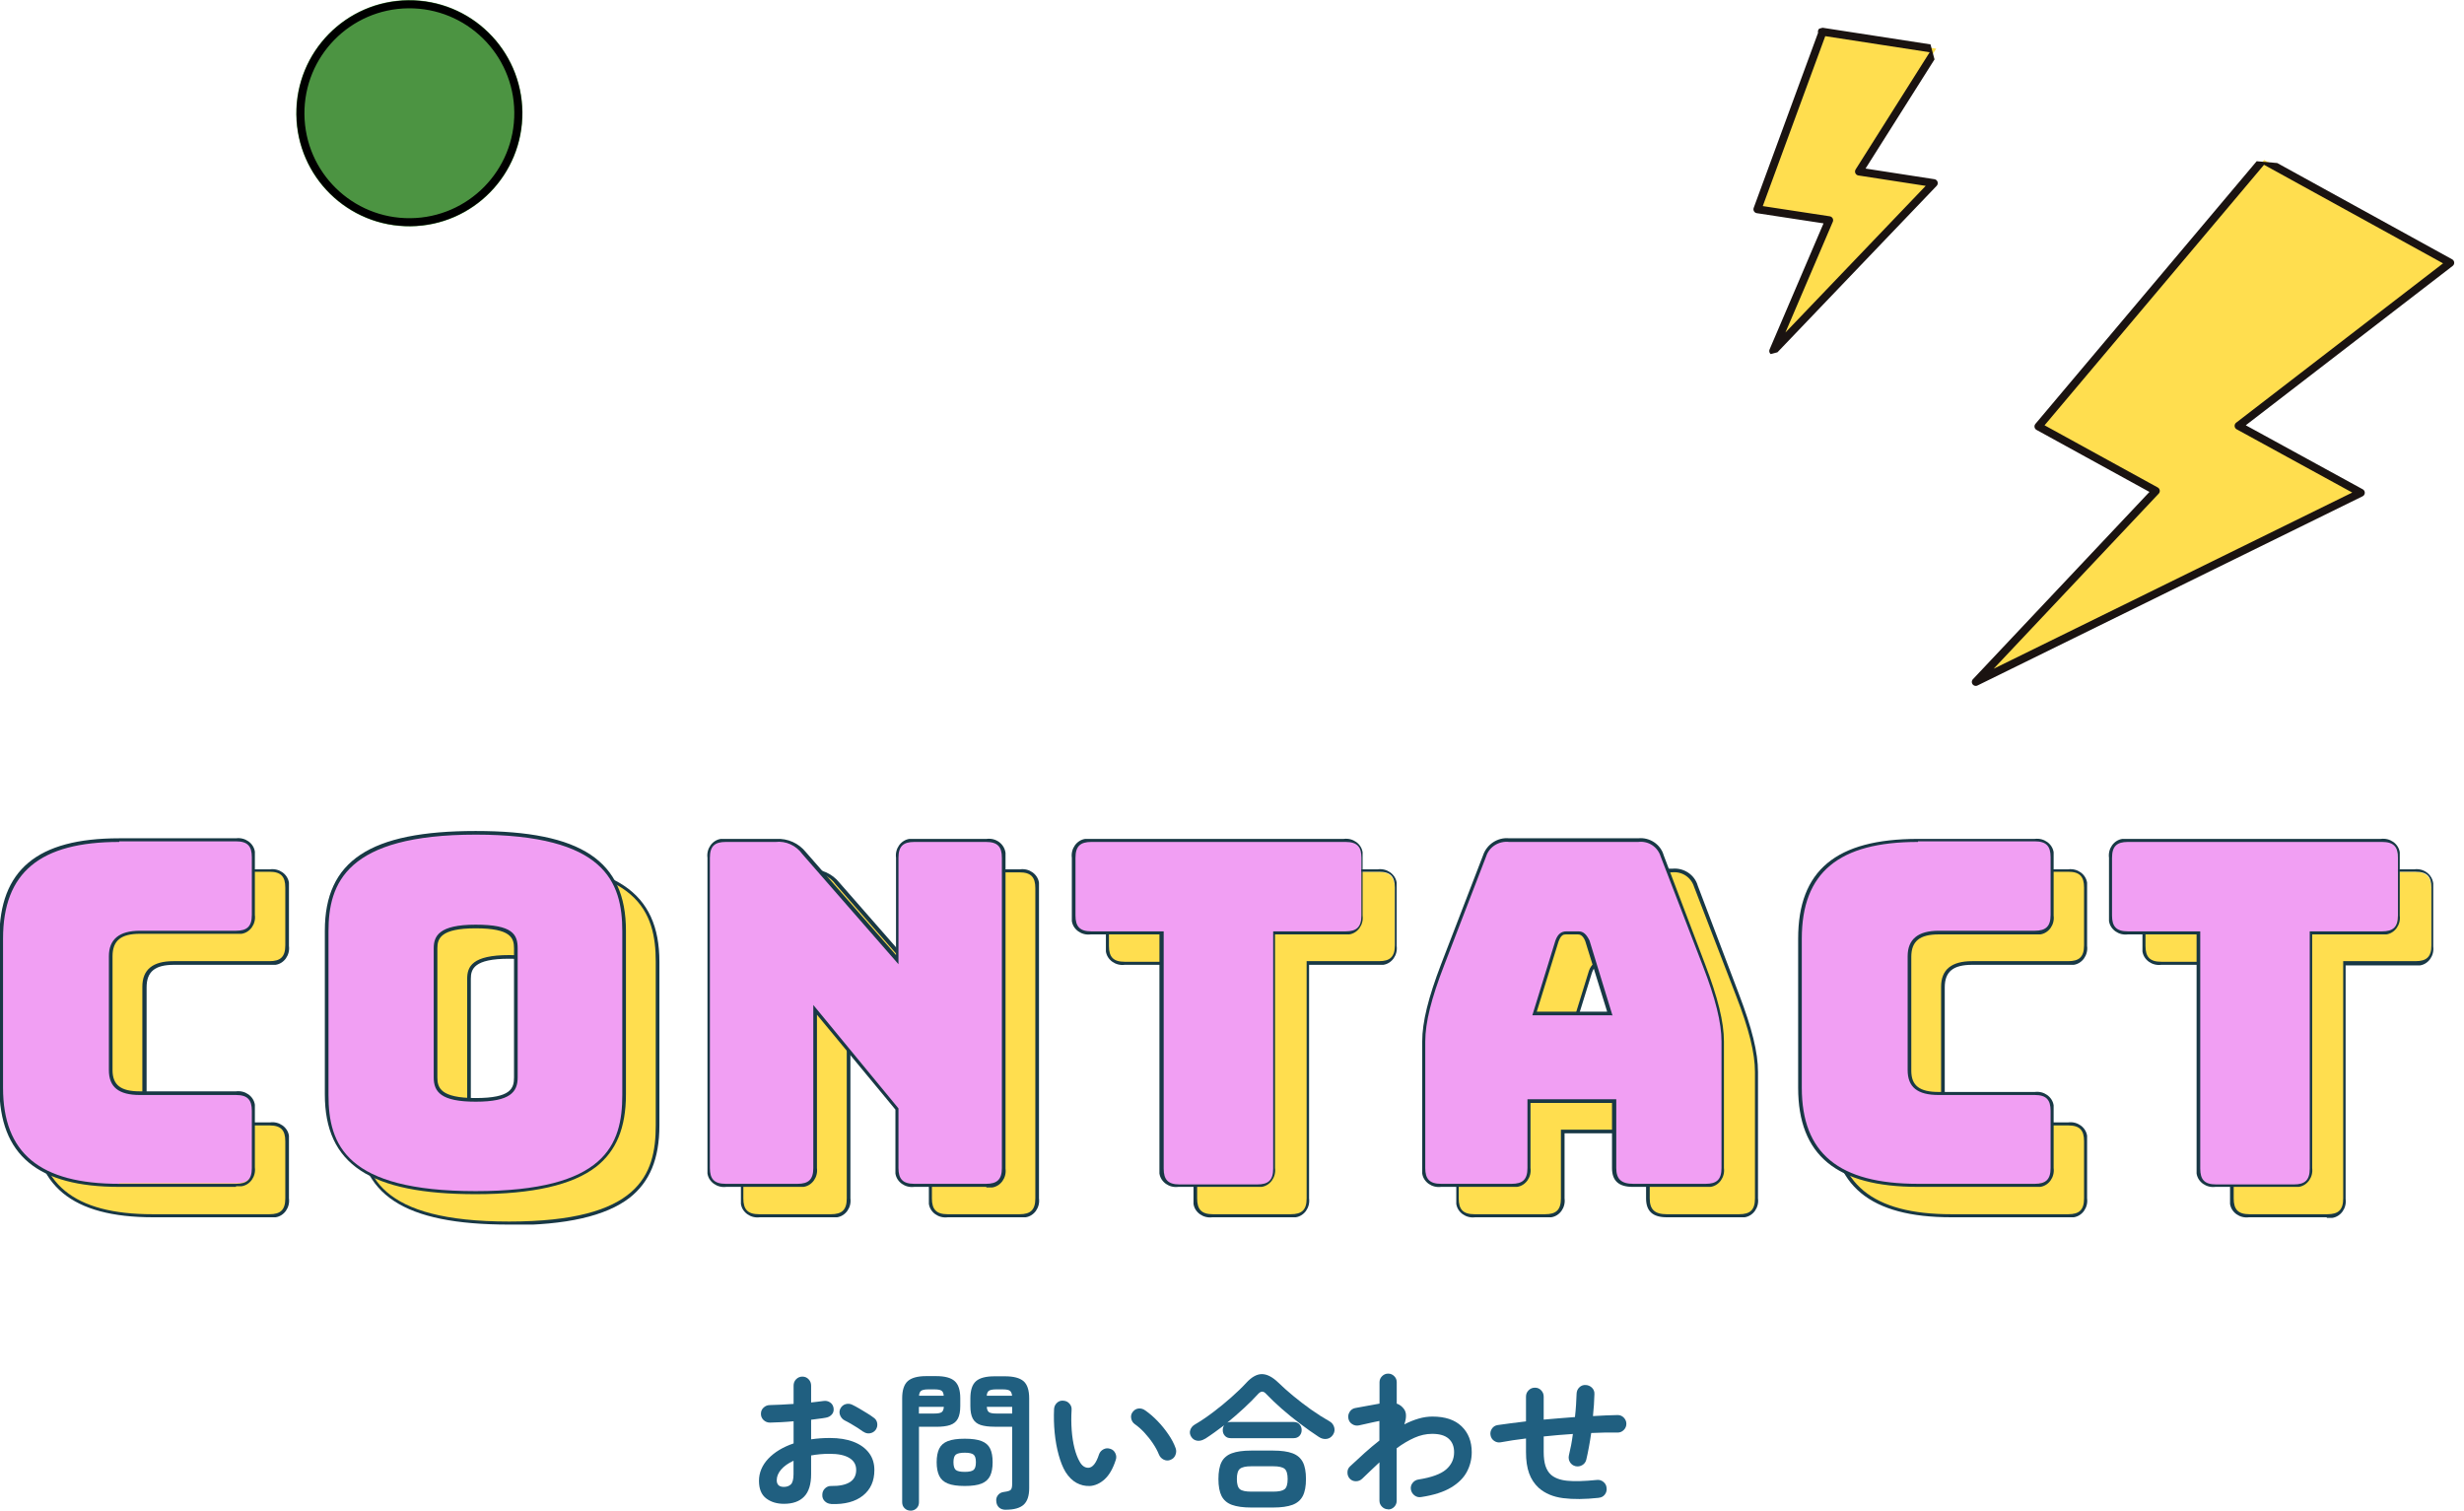 <?xml version="1.0" encoding="UTF-8"?> <svg xmlns="http://www.w3.org/2000/svg" xmlns:xlink="http://www.w3.org/1999/xlink" viewBox="0 0 405.06 248.32"><clipPath id="a"><path d="m0 136.6h400.1v64.7h-400.1z"></path></clipPath><clipPath id="b"><path d="m318.71 35.04h91.5v73.5h-91.5z" transform="matrix(.087 -.996 .996 .087 261.18 428.6)"></path></clipPath><clipPath id="c"><path d="m282.76 4.67h39.8v49.6h-39.8z" transform="matrix(.966 -.259 .259 .966 2.68 79.34)"></path></clipPath><g fill="#205f80"><path d="m136.62 247.22c-.41-.02-.75-.17-1.04-.45-.28-.28-.42-.63-.4-1.04 0-.42.15-.78.44-1.06s.64-.42 1.05-.4c1.33.02 2.35-.2 3.04-.63.69-.44 1.04-1.11 1.04-2s-.38-1.52-1.13-1.98c-.76-.46-1.83-.68-3.23-.68-.55 0-1.08.02-1.59.07s-.99.11-1.46.2v3.07c0 1.68-.38 2.91-1.15 3.7-.76.79-1.87 1.18-3.32 1.18-1.17 0-2.15-.3-2.93-.9s-1.17-1.56-1.17-2.88.51-2.56 1.53-3.64c1.02-1.07 2.4-1.91 4.16-2.51v-3.64c-.7.07-1.38.11-2.04.15-.66.03-1.27.06-1.84.07-.41 0-.76-.14-1.05-.41-.29-.28-.44-.62-.44-1.03s.14-.75.43-1.02.63-.42 1.04-.42c.57-.02 1.19-.04 1.85-.07.67-.03 1.35-.07 2.05-.12v-3c0-.42.14-.78.42-1.06s.62-.43 1.02-.43.75.14 1.02.43c.28.29.42.64.42 1.06v2.76c.37-.03.72-.07 1.05-.12s.64-.09.95-.12c.41-.06.77 0 1.1.22.33.21.52.52.59.93.06.41-.02.76-.27 1.05s-.57.47-.98.54c-.34.07-.72.12-1.13.17s-.85.11-1.31.17v3.22c.98-.15 2.01-.22 3.1-.22 1.5 0 2.79.21 3.88.63s1.93 1.03 2.53 1.82.89 1.73.89 2.82c0 1.81-.63 3.2-1.88 4.2s-2.99 1.46-5.22 1.39zm-7.76-2.8c.49 0 .87-.14 1.16-.42.28-.28.43-.84.43-1.68v-2.2c-.88.41-1.56.89-2.04 1.45s-.72 1.14-.72 1.75c0 .73.39 1.1 1.17 1.1zm13.08-9.05c-.26-.19-.58-.41-.95-.65-.38-.24-.75-.46-1.12-.68s-.7-.39-.98-.53c-.36-.18-.61-.46-.77-.83s-.15-.74.01-1.1c.2-.39.48-.64.87-.76.38-.11.75-.08 1.11.1.34.16.73.37 1.17.63s.88.52 1.31.79.79.51 1.06.72c.33.23.51.54.56.93s-.04.75-.27 1.07c-.24.31-.56.49-.94.55s-.74-.03-1.06-.26z"></path><path d="m149.67 248.32c-.37 0-.7-.13-.96-.39-.27-.26-.4-.59-.4-1v-17.08c0-1.33.31-2.27.92-2.82.61-.54 1.62-.82 3.04-.82h1.61c1.43 0 2.45.27 3.06.82.61.54.92 1.48.92 2.82v1.27c0 .89-.13 1.59-.4 2.09s-.69.84-1.27 1.04-1.35.29-2.31.29h-2.81v12.4c0 .41-.13.74-.4 1s-.6.39-.99.39zm1.39-15.96h2.54c.57 0 .96-.07 1.18-.21s.35-.44.38-.89h-4.1zm.03-2.92h4.05c-.03-.42-.15-.7-.37-.84-.21-.14-.6-.21-1.17-.21h-.98c-.55 0-.94.07-1.16.21s-.35.42-.38.84zm7.51 14.83c-1.19 0-2.11-.13-2.78-.4s-1.14-.69-1.42-1.27-.42-1.32-.42-2.23.14-1.67.42-2.24.75-.98 1.42-1.24 1.59-.39 2.78-.39 2.11.13 2.77.39 1.13.67 1.4 1.24c.28.57.41 1.32.41 2.24s-.14 1.66-.41 2.23c-.28.58-.74 1-1.4 1.27s-1.58.4-2.77.4zm0-2.32c.72 0 1.2-.11 1.45-.32s.38-.63.38-1.27-.13-1.03-.38-1.24-.74-.32-1.45-.32-1.22.11-1.48.32c-.25.21-.38.63-.38 1.24s.13 1.06.38 1.27.75.32 1.48.32zm6.74 6.23c-.47 0-.84-.13-1.11-.38s-.42-.59-.45-1.01c-.05-.39.05-.73.29-1.03s.57-.46.98-.51c.62-.08 1-.2 1.13-.37.14-.16.21-.47.21-.93v-9.42h-2.9c-.94 0-1.71-.1-2.29-.29-.59-.2-1.01-.54-1.28-1.04s-.4-1.19-.4-2.09v-1.24c0-1.35.31-2.29.93-2.83s1.63-.8 3.05-.8h1.71c1.42 0 2.43.27 3.05.8.62.54.93 1.48.93 2.83v14.76c0 1.25-.3 2.16-.9 2.71s-1.58.83-2.93.83zm-3.13-18.74h4.17c-.05-.42-.18-.7-.39-.84s-.6-.21-1.17-.21h-1.05c-.55 0-.94.07-1.17.21s-.36.42-.39.84zm1.57 2.92h2.61v-1.1h-4.17c.03.46.16.75.38.89s.61.21 1.18.21z"></path><path d="m179.12 244.27c-.75.03-1.46-.14-2.15-.51-.68-.37-1.29-.98-1.81-1.8-.44-.73-.81-1.66-1.12-2.78s-.53-2.34-.66-3.65-.16-2.62-.1-3.92c.03-.41.19-.74.48-1.01.28-.27.63-.39 1.04-.35.41.02.75.18 1.01.48.27.3.39.65.35 1.06-.07 1.14-.06 2.25.02 3.33s.24 2.07.46 2.95c.23.89.51 1.62.85 2.21.37.67.85 1 1.42 1 .7-.02 1.29-.75 1.76-2.2.13-.37.37-.65.73-.84s.73-.21 1.12-.08c.37.11.65.35.83.72s.2.74.07 1.11c-.46 1.43-1.07 2.49-1.83 3.18s-1.59 1.06-2.49 1.11zm13.3-4.29c-.39.15-.77.13-1.13-.05s-.62-.46-.77-.83c-.24-.6-.57-1.21-.99-1.83-.41-.62-.88-1.2-1.39-1.76-.51-.55-1.04-1.02-1.57-1.39-.33-.23-.53-.54-.61-.95s0-.77.27-1.1c.26-.33.58-.5.96-.54.38-.03.74.07 1.08.32.68.47 1.35 1.05 2.01 1.73s1.26 1.42 1.79 2.2c.54.78.94 1.55 1.2 2.29.13.37.11.75-.05 1.13s-.43.64-.81.77z"></path><path d="m198.08 236.51c-.41.26-.82.37-1.24.32s-.76-.26-1-.63-.3-.75-.17-1.13.37-.68.73-.89c.98-.57 1.98-1.25 3.03-2.04s2.04-1.61 2.99-2.45 1.77-1.63 2.45-2.37c.88-.96 1.74-1.44 2.57-1.44s1.74.46 2.7 1.39c.7.68 1.51 1.41 2.43 2.17s1.89 1.51 2.93 2.25c1.03.73 2.07 1.39 3.11 1.98.36.21.6.53.72.95s.06.82-.18 1.2c-.26.41-.61.64-1.05.71-.44.06-.87-.04-1.29-.32-.99-.65-2.02-1.37-3.07-2.17-1.06-.8-2.07-1.62-3.03-2.46-.96-.85-1.81-1.65-2.54-2.42-.23-.26-.45-.39-.66-.4-.21 0-.44.12-.68.38-.68.75-1.46 1.53-2.34 2.34s-1.79 1.6-2.73 2.37c.15-.06.33-.1.56-.1h10.35c.41 0 .73.13.96.39.24.26.35.58.35.95s-.12.67-.35.93c-.24.26-.56.39-.96.39h-10.35c-.41 0-.73-.13-.96-.39-.24-.26-.35-.57-.35-.93 0-.33.08-.59.24-.81-.54.41-1.07.8-1.6 1.18s-1.05.74-1.55 1.06zm7.59 11.3c-1.32 0-2.37-.15-3.16-.44s-1.35-.78-1.7-1.46c-.34-.68-.51-1.61-.51-2.78s.17-2.12.51-2.79.91-1.16 1.7-1.45 1.84-.44 3.16-.44h3.63c1.33 0 2.39.15 3.17.44s1.35.78 1.7 1.45.52 1.61.52 2.79-.17 2.1-.52 2.78-.92 1.17-1.7 1.46-1.84.44-3.17.44zm.03-2.61h3.61c.91 0 1.53-.13 1.87-.4.33-.27.5-.83.5-1.67s-.17-1.41-.5-1.68c-.33-.28-.96-.42-1.87-.42h-3.61c-.91 0-1.53.14-1.87.42s-.5.84-.5 1.68.17 1.4.5 1.67.96.4 1.87.4z"></path><path d="m228.19 248.1c-.39 0-.72-.14-1-.42s-.42-.61-.42-1v-6.3c-.46.42-.92.86-1.4 1.32s-.96.91-1.43 1.37c-.29.28-.64.42-1.04.42s-.74-.14-1.01-.42c-.26-.29-.39-.64-.38-1.05 0-.41.16-.74.45-1 .76-.72 1.55-1.44 2.35-2.16s1.62-1.41 2.45-2.06v-3.22c-.28.05-.63.12-1.07.22s-.87.2-1.29.29-.76.17-1 .22c-.39.08-.76.02-1.1-.2-.34-.21-.55-.51-.63-.9-.08-.41-.02-.78.2-1.12.21-.34.51-.55.9-.63.13-.03.37-.08.71-.13.34-.06.72-.13 1.15-.21s.83-.15 1.22-.22c.39-.06.7-.12.93-.17v-3.51c0-.39.14-.72.42-1s.61-.42 1-.42.72.14 1 .42.41.61.41 1v3.51c.49.16.89.47 1.22.93.21.31.31.67.3 1.1 0 .42-.1.89-.28 1.39.78-.41 1.56-.72 2.34-.95s1.55-.34 2.29-.34c2.08 0 3.68.53 4.79 1.6s1.67 2.49 1.67 4.26c0 1.12-.26 2.19-.79 3.2s-1.4 1.88-2.62 2.61-2.85 1.25-4.9 1.56c-.41.07-.77-.02-1.09-.26s-.52-.56-.6-.96c-.07-.41.02-.77.27-1.09s.56-.51.95-.57c2.16-.34 3.68-.89 4.56-1.65s1.32-1.7 1.32-2.84c0-.96-.3-1.7-.9-2.23s-1.5-.79-2.71-.79c-.99 0-1.97.22-2.93.65s-1.93 1-2.9 1.72v8.64c0 .39-.14.72-.41 1-.28.28-.61.42-1 .42z"></path><path d="m262.79 246.22c-2.23.24-4.17.26-5.82.05s-3-.78-4.04-1.71c-.7-.65-1.22-1.44-1.56-2.38s-.51-2.09-.51-3.48v-2.24c-.78.1-1.52.2-2.22.3-.7.11-1.35.22-1.95.33-.39.07-.75-.02-1.07-.24-.33-.23-.52-.54-.59-.93s.01-.75.23-1.07c.22-.33.52-.52.92-.59.67-.1 1.39-.2 2.18-.3.79-.11 1.62-.21 2.5-.31v-4.07c0-.41.14-.75.43-1.04s.63-.43 1.04-.43.75.14 1.02.43c.28.29.42.63.42 1.04v3.78c.85-.08 1.7-.16 2.57-.22.87-.07 1.73-.13 2.57-.2.08-.7.14-1.38.18-2.03s.07-1.26.09-1.83c.02-.41.17-.75.45-1.02.28-.28.63-.41 1.04-.39s.75.17 1.04.45c.28.29.42.63.4 1.04-.02.55-.04 1.13-.08 1.75-.04.61-.09 1.23-.16 1.87.72-.05 1.42-.09 2.1-.11s1.33-.04 1.95-.06c.41 0 .75.14 1.02.43.28.29.42.62.42 1.01s-.14.73-.42 1.01c-.28.29-.62.43-1.02.43-1.35-.03-2.8 0-4.34.07-.11.8-.24 1.57-.38 2.33s-.28 1.44-.43 2.06c-.1.39-.32.69-.66.89s-.71.26-1.1.18c-.41-.1-.71-.32-.92-.66-.2-.34-.26-.71-.18-1.1.13-.54.25-1.11.37-1.71.11-.6.21-1.21.29-1.83-.8.05-1.6.11-2.4.18s-1.61.15-2.4.23v2.56c0 .91.1 1.67.29 2.27.2.6.49 1.08.88 1.44.62.55 1.51.89 2.68 1.01s2.8.08 4.88-.13c.41-.05.77.06 1.09.32s.49.59.52 1c.05.41-.05.77-.3 1.09s-.59.49-1.01.52z"></path></g><g clip-path="url(#a)"><path d="m25.1 199.9c-13.2 0-19.4-5.1-19.4-16.1v-24.5c0-11 6.1-16.2 19.4-16.2h19.2c2 0 2.8.9 2.8 2.8v9.5c0 2-.9 2.8-2.8 2.8h-15.8c-3.3 0-4.8 1.3-4.8 3.9v18.8c0 2.6 1.5 3.8 4.8 3.8h15.8c2 0 2.8.9 2.8 2.8v9.4c0 2-.9 2.8-2.8 2.8h-19.2z" fill="#ffde4f"></path><path d="m44.4 200.1h-19.2c-13.4 0-19.7-5.2-19.7-16.3v-24.5c0-11.2 6.2-16.4 19.7-16.4h19.2c1.5-.2 2.9.8 3.1 2.2v10.4c.2 1.5-.8 2.9-2.2 3.1h-16.7c-3.1 0-4.5 1.1-4.5 3.7v18.7c0 2.5 1.4 3.5 4.5 3.5h15.8c1.5-.2 2.9.8 3.1 2.2v10.3c.2 1.5-.8 2.9-2.2 3.1zm-19.3-56.7c-13 0-19.1 5-19.1 15.9v24.5c0 10.8 6.1 15.8 19.1 15.8h19.2c1.8 0 2.6-.7 2.6-2.6v-9.4c0-1.8-.7-2.6-2.6-2.6h-15.8c-3.5 0-5.1-1.3-5.1-4.1v-18.7c0-2.8 1.7-4.2 5.1-4.2h15.8c1.8 0 2.6-.7 2.6-2.6v-9.5c0-1.8-.7-2.6-2.6-2.6h-19.2z" fill="#183845"></path><path d="m83.7 201c-19.7 0-24.5-6.5-24.5-16.1v-26.9c0-9.6 4.8-16.2 24.5-16.2s24.4 6.5 24.4 16.2v26.9c0 9.6-4.7 16.1-24.4 16.1m0-15.2c5.7 0 6.6-1.6 6.6-3.7v-21.2c0-2.1-.9-3.6-6.6-3.6s-6.6 1.6-6.6 3.6v21.2c0 2.1.9 3.7 6.6 3.7" fill="#ffde4f"></path><path d="m83.7 201.3c-17.4 0-24.8-4.9-24.8-16.3v-26.9c0-11.5 7.4-16.4 24.8-16.4s24.7 4.9 24.7 16.4v26.9c0 5.5-1.6 9.3-4.9 11.9-3.9 3-10.4 4.5-19.8 4.5m0-59.2c-21.3 0-24.2 8-24.2 15.9v26.9c0 8.2 2.9 15.8 24.2 15.8s24.1-7.6 24.1-15.8v-26.9c0-8.2-2.9-15.9-24.1-15.9m0 43.9c-5.7 0-6.9-1.6-6.9-4v-21.2c0-2 .8-3.9 6.9-3.9s6.9 1.6 6.9 3.9v21.2c0 2.4-1.2 4-6.9 4m0-28.5c-5.8 0-6.3 1.7-6.3 3.3v21.2c0 1.7.5 3.4 6.3 3.4s6.3-1.6 6.3-3.4v-21.2c0-1.7-.5-3.3-6.3-3.3" fill="#183845"></path><path d="m124.9 199.9c-2 0-2.8-.9-2.8-2.8v-51c0-2 .9-2.8 2.8-2.8h8.2c1.8-.1 3.6.7 4.6 2.1l15.3 17.5v-16.8c0-2 .9-2.8 2.8-2.8h11.8c2 0 2.8.9 2.8 2.8v51c0 2-.9 2.8-2.8 2.8h-11.8c-2 0-2.8-.9-2.8-2.8v-9.7l-13.5-16.3v26c0 2-.9 2.8-2.8 2.8z" fill="#ffde4f"></path><path d="m167.6 200.1h-11.8c-1.5.2-2.9-.8-3.1-2.2v-10.5l-12.9-15.6v25.2c.2 1.5-.8 2.9-2.2 3.1h-12.7c-1.5.2-2.9-.8-3.1-2.2v-51.9c-.2-1.5.8-2.9 2.2-3.1h9.1c1.9-.1 3.7.7 4.9 2.2l14.8 16.9v-16c-.2-1.5.8-2.9 2.2-3.1h12.7c1.5-.2 2.9.8 3.1 2.2v51.9c.2 1.5-.8 2.9-2.2 3.1h-.9m-28.5-29.9 14 17v9.8c0 1.8.7 2.6 2.6 2.6h11.8c1.8 0 2.6-.7 2.6-2.6v-51c0-1.8-.7-2.6-2.6-2.6h-11.8c-1.8 0-2.6.7-2.6 2.6v17.5l-15.8-18.1c-1-1.4-2.7-2.2-4.4-2h-8.2c-1.8 0-2.6.7-2.6 2.6v51c0 1.8.7 2.6 2.6 2.6h11.8c1.8 0 2.6-.7 2.6-2.6z" fill="#183845"></path><path d="m199.3 199.9c-2 0-2.8-.9-2.8-2.8v-38.7h-11.6c-2 0-2.8-.9-2.8-2.8v-9.5c0-2 .9-2.8 2.8-2.8h41.6c2 0 2.8.9 2.8 2.8v9.5c0 2-.9 2.8-2.8 2.8h-11.6v38.7c0 2-.9 2.8-2.8 2.8z" fill="#ffde4f"></path><path d="m212.1 200.1h-12.8c-1.5.2-2.9-.8-3.1-2.2v-39.3h-11.3c-1.5.2-2.9-.8-3.1-2.2v-10.4c-.2-1.5.8-2.9 2.2-3.1h42.5c1.5-.2 2.9.8 3.1 2.2v10.4c.2 1.5-.8 2.9-2.2 3.1h-12.2v38.4c.2 1.5-.8 2.9-2.2 3.1zm-27.2-56.7c-1.8 0-2.6.7-2.6 2.6v9.5c0 1.8.7 2.6 2.6 2.6h11.9v38.9c0 1.8.7 2.6 2.6 2.6h12.8c1.8 0 2.6-.7 2.6-2.6v-39h11.9c1.8 0 2.6-.7 2.6-2.6v-9.5c0-1.8-.7-2.6-2.6-2.6h-41.6z" fill="#183845"></path><path d="m254.1 199.9h-11.6c-2 0-2.8-.9-2.8-2.8v-20.8c0-3.2.9-7.1 3.1-12.6l6.9-17.9c.5-1.7 2.2-2.8 4-2.6h21.2c1.8-.2 3.4.9 3.9 2.6l6.9 17.9c2.1 5.5 3.1 9.5 3.1 12.6v20.8c0 2-.9 2.8-2.8 2.8h-11.9c-2.1 0-3.1-.9-3.1-2.8v-11h-13.9v11c0 2-.9 2.8-2.8 2.8m3.4-28.2h12.4l-3.7-12c-.4-.9-.9-1.3-1.5-1.3h-2c-.6 0-1.1.4-1.5 1.3z" fill="#ffde4f"></path><path d="m285.9 200.1h-11.9c-2.3 0-3.4-1-3.4-3.1v-10.7h-13.4v10.7c.2 1.5-.8 2.9-2.2 3.1h-12.5c-1.5.2-2.9-.8-3.1-2.2v-21.7c0-3.2 1-7.2 3.1-12.7l6.9-17.9c.6-1.8 2.4-3 4.3-2.8h21.2c1.9-.2 3.7 1 4.2 2.8l6.8 17.9c2.1 5.5 3.1 9.5 3.1 12.7v20.8c.2 1.5-.8 2.9-2.2 3.1zm-29.2-14.4h14.5v11.3c0 1.8.8 2.6 2.8 2.6h11.9c1.8 0 2.6-.7 2.6-2.6v-20.8c0-3.1-1-7.1-3.1-12.5l-6.9-17.9c-.5-1.6-2-2.6-3.7-2.4h-21.2c-1.7-.2-3.3.8-3.8 2.4l-6.9 17.9c-2.1 5.4-3.1 9.4-3.1 12.5v20.8c0 1.8.7 2.6 2.6 2.6h11.6c1.8 0 2.6-.7 2.6-2.6v-11.3zm13.8-13.8h-13.1l3.8-12.3c.4-1.1 1-1.5 1.8-1.5h2c.8 0 1.3.5 1.8 1.5l3.8 12.4zm-12.4-.5h11.6l-3.6-11.6c-.4-1-.9-1.1-1.2-1.1h-2c-.4 0-.8.1-1.2 1.2l-3.6 11.6z" fill="#183845"></path><path d="m320.8 199.9c-13.2 0-19.4-5.1-19.4-16.1v-24.5c0-11 6.1-16.2 19.4-16.2h19.2c2 0 2.8.9 2.8 2.8v9.5c0 2-.9 2.8-2.8 2.8h-15.8c-3.3 0-4.8 1.3-4.8 3.9v18.8c0 2.6 1.5 3.8 4.8 3.8h15.8c2 0 2.8.9 2.8 2.8v9.4c0 2-.9 2.8-2.8 2.8h-19.2z" fill="#ffde4f"></path><path d="m340 200.1h-19.2c-13.4 0-19.7-5.2-19.7-16.3v-24.5c0-11.2 6.2-16.4 19.7-16.4h19.2c1.5-.2 2.9.8 3.1 2.2v10.4c.2 1.5-.8 2.9-2.2 3.1h-16.7c-3.1 0-4.5 1.1-4.5 3.7v18.7c0 2.5 1.4 3.5 4.5 3.5h15.8c1.5-.2 2.9.8 3.1 2.2v10.3c.2 1.5-.8 2.9-2.2 3.1zm-19.2-56.7c-13 0-19.1 5-19.1 15.9v24.5c0 10.8 6.1 15.8 19.1 15.8h19.2c1.8 0 2.6-.7 2.6-2.6v-9.4c0-1.8-.7-2.6-2.6-2.6h-15.8c-3.5 0-5.1-1.3-5.1-4.1v-18.7c0-2.8 1.7-4.2 5.1-4.2h15.8c1.8 0 2.6-.7 2.6-2.6v-9.5c0-1.8-.7-2.6-2.6-2.6h-19.2z" fill="#183845"></path><path d="m369.7 199.9c-2 0-2.8-.9-2.8-2.8v-38.7h-11.6c-2 0-2.8-.9-2.8-2.8v-9.5c0-2 .9-2.8 2.8-2.8h41.6c2 0 2.8.9 2.8 2.8v9.5c0 2-.9 2.8-2.8 2.8h-11.6v38.7c0 2-.9 2.8-2.8 2.8z" fill="#ffde4f"></path><path d="m382.5 200.1h-12.8c-1.5.2-2.9-.8-3.1-2.2v-39.3h-11.3c-1.5.2-2.9-.8-3.1-2.2v-10.4c-.2-1.5.8-2.9 2.2-3.1h42.5c1.5-.2 2.9.8 3.1 2.3v10.4c.2 1.5-.8 2.9-2.2 3.1h-12.2v38.4c.2 1.5-.8 2.9-2.2 3.1h-.9m-27.2-56.8c-1.8 0-2.6.7-2.6 2.6v9.5c0 1.8.7 2.6 2.6 2.6h11.9v38.9c0 1.8.7 2.6 2.6 2.6h12.8c1.8 0 2.6-.7 2.6-2.6v-39h11.9c1.8 0 2.6-.7 2.6-2.6v-9.5c0-1.8-.7-2.6-2.6-2.6h-41.6z" fill="#183845"></path><path d="m19.6 194.8c-13.2 0-19.4-5.1-19.4-16.1v-24.5c0-11 6.1-16.2 19.4-16.2h19.2c2 0 2.8.9 2.8 2.8v9.5c0 2-.9 2.8-2.8 2.8h-15.8c-3.3 0-4.8 1.3-4.8 3.9v18.7c0 2.6 1.5 3.8 4.8 3.8h15.8c2 0 2.8.9 2.8 2.8v9.4c0 2-.9 2.8-2.8 2.8h-19.2z" fill="#f19ff3"></path><path d="m38.8 195.1h-19.2c-13.4 0-19.7-5.2-19.7-16.4v-24.5c0-11.2 6.2-16.4 19.7-16.4h19.2c1.5-.2 2.9.8 3.1 2.2v10.4c.2 1.5-.8 2.9-2.2 3.1h-16.7c-3.1 0-4.5 1.1-4.5 3.7v18.7c0 2.5 1.4 3.5 4.5 3.5h15.8c1.5-.2 2.9.8 3.1 2.2v10.3c.2 1.5-.8 2.9-2.2 3.1h-.9m-19.2-56.6c-13 0-19.1 5-19.1 15.9v24.5c0 10.8 6.1 15.8 19.1 15.8h19.2c1.8 0 2.6-.7 2.6-2.6v-9.4c0-1.8-.7-2.6-2.6-2.6h-15.8c-3.5 0-5.1-1.3-5.1-4.1v-18.7c0-2.8 1.7-4.2 5.1-4.2h15.8c1.8 0 2.6-.7 2.6-2.6v-9.5c0-1.8-.7-2.6-2.6-2.6h-19.2z" fill="#183845"></path><path d="m78.2 196c-19.7 0-24.5-6.5-24.5-16.1v-26.9c0-9.6 4.8-16.2 24.5-16.2s24.4 6.5 24.4 16.2v26.9c0 9.6-4.7 16.1-24.4 16.1m0-15.2c5.8 0 6.6-1.6 6.6-3.7v-21.2c0-2.1-.9-3.6-6.6-3.6s-6.6 1.6-6.6 3.6v21.2c0 2.1.9 3.7 6.6 3.7" fill="#f19ff3"></path><path d="m78.2 196.3c-17.4 0-24.8-4.9-24.8-16.4v-26.9c0-11.5 7.4-16.4 24.8-16.4s24.7 4.9 24.7 16.4v26.9c0 5.5-1.6 9.3-4.9 11.9-3.9 3-10.4 4.5-19.8 4.5m0-59.1c-21.3 0-24.2 8-24.2 15.9v26.9c0 8.2 2.9 15.8 24.2 15.8s24.1-7.6 24.1-15.8v-26.9c0-8.2-2.9-15.9-24.1-15.9m0 43.9c-5.7 0-6.9-1.6-6.9-4v-21.2c0-2 .8-3.9 6.9-3.9s6.9 1.6 6.9 3.9v21.2c0 2.4-1.2 4-6.9 4m0-28.5c-5.8 0-6.3 1.7-6.3 3.3v21.2c0 1.7.5 3.4 6.3 3.4s6.3-1.6 6.3-3.4v-21.2c0-1.7-.5-3.3-6.3-3.3" fill="#183845"></path><path d="m119.3 194.8c-2 0-2.8-.9-2.8-2.8v-51c0-2 .9-2.8 2.8-2.8h8.2c1.8-.1 3.6.7 4.6 2.1l15.3 17.5v-16.8c0-2 .9-2.8 2.8-2.8h11.8c2 0 2.8.9 2.8 2.8v51c0 2-.9 2.8-2.8 2.8h-11.8c-2 0-2.8-.9-2.8-2.8v-9.7l-13.5-16.3v26c0 2-.9 2.8-2.8 2.8z" fill="#f19ff3"></path><path d="m162.1 195.1h-11.8c-1.5.2-2.9-.8-3.1-2.2v-10.5l-12.9-15.6v25.2c.2 1.5-.8 2.9-2.2 3.1h-12.7c-1.5.2-2.9-.8-3.1-2.2v-51.9c-.2-1.5.8-2.9 2.2-3.1h9.1c1.9-.1 3.7.7 4.9 2.2l14.8 16.9v-16c-.2-1.5.8-2.9 2.2-3.1h12.7c1.5-.2 2.9.8 3.1 2.3v51.9c.2 1.5-.8 2.9-2.2 3.1h-.9m-28.5-30 14 17v9.8c0 1.8.7 2.6 2.6 2.6h11.8c1.8 0 2.6-.7 2.6-2.6v-51c0-1.8-.7-2.6-2.6-2.6h-11.8c-1.8 0-2.6.7-2.6 2.6v17.5l-15.8-18.1c-1-1.4-2.7-2.2-4.4-2h-8.2c-1.8 0-2.6.7-2.6 2.6v51c0 1.8.7 2.6 2.6 2.6h11.8c1.8 0 2.6-.7 2.6-2.6z" fill="#183845"></path><path d="m193.8 194.8c-2 0-2.8-.9-2.8-2.8v-38.7h-11.6c-2 0-2.8-.9-2.8-2.8v-9.5c0-2 .9-2.8 2.8-2.8h41.6c2 0 2.8.9 2.8 2.8v9.5c0 2-.9 2.8-2.8 2.8h-11.6v38.7c0 2-.9 2.8-2.8 2.8z" fill="#f19ff3"></path><path d="m206.5 195.1h-12.8c-1.5.2-2.9-.8-3.1-2.2v-39.3h-11.3c-1.5.2-2.9-.8-3.1-2.2v-10.4c-.2-1.5.8-2.9 2.2-3.1h42.5c1.5-.2 2.9.8 3.1 2.2v10.4c.2 1.5-.8 2.9-2.2 3.1h-12.2v38.4c.2 1.5-.8 2.9-2.2 3.1zm-27.1-56.7c-1.8 0-2.6.7-2.6 2.6v9.5c0 1.8.7 2.6 2.6 2.6h11.9v39c0 1.8.7 2.6 2.6 2.6h12.8c1.8 0 2.6-.7 2.6-2.6v-39h11.9c1.8 0 2.6-.7 2.6-2.6v-9.5c0-1.8-.7-2.6-2.6-2.6z" fill="#183845"></path><path d="m248.6 194.8h-11.6c-2 0-2.8-.9-2.8-2.8v-20.8c0-3.2.9-7.1 3.1-12.6l6.8-17.9c.5-1.7 2.2-2.8 4-2.6h21.2c1.8-.2 3.4.9 3.9 2.6l6.9 17.9c2.1 5.5 3.1 9.5 3.1 12.6v20.8c0 2-.9 2.8-2.8 2.8h-11.9c-2.1 0-3.1-.9-3.1-2.8v-11h-13.9v11c0 2-.9 2.8-2.8 2.8m3.5-28.2h12.4l-3.7-12c-.4-.9-.9-1.3-1.5-1.3h-2c-.6 0-1.1.4-1.5 1.3z" fill="#f19ff3"></path><path d="m280.3 195.1h-11.9c-2.3 0-3.4-1-3.4-3.1v-10.7h-13.4v10.7c.2 1.5-.8 2.9-2.2 3.1h-12.5c-1.5.2-2.9-.8-3.1-2.2v-21.7c0-3.2 1-7.2 3.1-12.7l6.9-17.9c.6-1.8 2.4-3 4.3-2.8h21.2c1.9-.2 3.7 1 4.2 2.8l6.8 17.9c2.1 5.5 3.1 9.5 3.1 12.7v20.8c.2 1.5-.8 2.9-2.2 3.1zm-29.1-14.4h14.5v11.3c0 1.8.8 2.6 2.8 2.6h11.9c1.8 0 2.6-.7 2.6-2.6v-20.8c0-3.1-1-7.1-3.1-12.5l-6.9-17.9c-.5-1.6-2-2.6-3.7-2.4h-21.2c-1.7-.2-3.3.8-3.8 2.4l-6.9 17.9c-2.1 5.4-3.1 9.4-3.1 12.5v20.8c0 1.8.7 2.6 2.6 2.6h11.6c1.8 0 2.6-.7 2.6-2.6v-11.3zm13.8-13.8h-13.1l3.8-12.3c.4-1.1 1-1.5 1.8-1.5h2c.8 0 1.3.5 1.8 1.5l3.8 12.4zm-12.4-.6h11.6l-3.6-11.6c-.4-1-.9-1.1-1.2-1.1h-2c-.4 0-.8.1-1.2 1.2l-3.6 11.6z" fill="#183845"></path><path d="m315.3 194.8c-13.2 0-19.4-5.1-19.4-16.1v-24.5c0-11 6.1-16.2 19.4-16.2h19.2c2 0 2.8.9 2.8 2.8v9.5c0 2-.9 2.8-2.8 2.8h-15.8c-3.3 0-4.8 1.3-4.8 3.9v18.8c0 2.6 1.5 3.8 4.8 3.8h15.8c2 0 2.8.9 2.8 2.8v9.4c0 2-.9 2.8-2.8 2.8h-19.2z" fill="#f19ff3"></path><path d="m334.5 195.1h-19.2c-13.4 0-19.7-5.2-19.7-16.3v-24.5c0-11.2 6.2-16.4 19.7-16.4h19.2c1.5-.2 2.9.8 3.1 2.2v10.4c.2 1.5-.8 2.9-2.2 3.1h-16.7c-3.1 0-4.5 1.1-4.5 3.7v18.7c0 2.5 1.4 3.5 4.5 3.5h15.8c1.5-.2 2.9.8 3.1 2.2v10.3c.2 1.5-.8 2.9-2.2 3.1zm-19.2-56.7c-13 0-19.1 5-19.1 15.9v24.5c0 10.8 6.1 15.8 19.1 15.8h19.2c1.8 0 2.6-.7 2.6-2.6v-9.4c0-1.8-.7-2.6-2.6-2.6h-15.8c-3.5 0-5.1-1.3-5.1-4.1v-18.7c0-2.8 1.7-4.2 5.1-4.2h15.8c1.8 0 2.6-.7 2.6-2.6v-9.5c0-1.8-.7-2.6-2.6-2.6h-19.2z" fill="#183845"></path><path d="m364.2 194.8c-2 0-2.8-.9-2.8-2.8v-38.7h-11.6c-2 0-2.8-.9-2.8-2.8v-9.5c0-2 .9-2.8 2.8-2.8h41.6c2 0 2.8.9 2.8 2.8v9.5c0 2-.9 2.8-2.8 2.8h-11.6v38.7c0 2-.9 2.8-2.8 2.8z" fill="#f19ff3"></path><path d="m377 195.1h-12.8c-1.5.2-2.9-.8-3.1-2.2v-39.3h-11.3c-1.5.2-2.9-.8-3.1-2.2v-10.4c-.2-1.5.8-2.9 2.2-3.1h42.5c1.5-.2 2.9.8 3.1 2.2v10.4c.2 1.5-.8 2.9-2.2 3.1h-12.2v38.4c.2 1.5-.8 2.9-2.2 3.1zm-27.2-56.7c-1.8 0-2.6.7-2.6 2.6v9.5c0 1.8.7 2.6 2.6 2.6h11.9v39c0 1.8.7 2.6 2.6 2.6h12.8c1.8 0 2.6-.7 2.6-2.6v-39h11.9c1.8 0 2.6-.7 2.6-2.6v-9.5c0-1.8-.7-2.6-2.6-2.6z" fill="#183845"></path></g><path d="m335.2 70.1 19.3 10.6-29.6 31.4 63.3-31.1-20.1-11 34.8-26.8-30.7-16.9-36.9 43.8z" fill="#ffde4f"></path><g clip-path="url(#b)"><path d="m372.1 26.3 30.7 16.9-34.8 26.8 20.1 11-63.3 31.1 29.6-31.4-19.3-10.6 36.9-43.8z" fill="none" stroke="#1a1311" stroke-linecap="round" stroke-linejoin="round" stroke-width="1.3"></path></g><path d="m288.9 34.3 11.8 1.8-9.2 21.5 26.4-27.6-12.3-1.9 12.7-20.1-18.8-2.9-10.7 29.1z" fill="#ffde4f"></path><g clip-path="url(#c)"><path d="m299.5 5.2 18.8 2.9-12.7 20.1 12.3 1.9-26.4 27.6 9.2-21.5-11.8-1.8 10.7-29.1-.1-.1z" fill="none" stroke="#1a1311" stroke-linecap="round" stroke-linejoin="round" stroke-width="1.3"></path></g><circle cx="67.3" cy="18.6" fill="#4c9442" r="18.6" transform="matrix(1 -.01 .01 1 -.19 .69)"></circle><circle cx="67.3" cy="18.6" fill="none" r="17.9" stroke="#000" stroke-width="1.3" transform="matrix(1 -.01 .01 1 -.19 .69)"></circle></svg> 